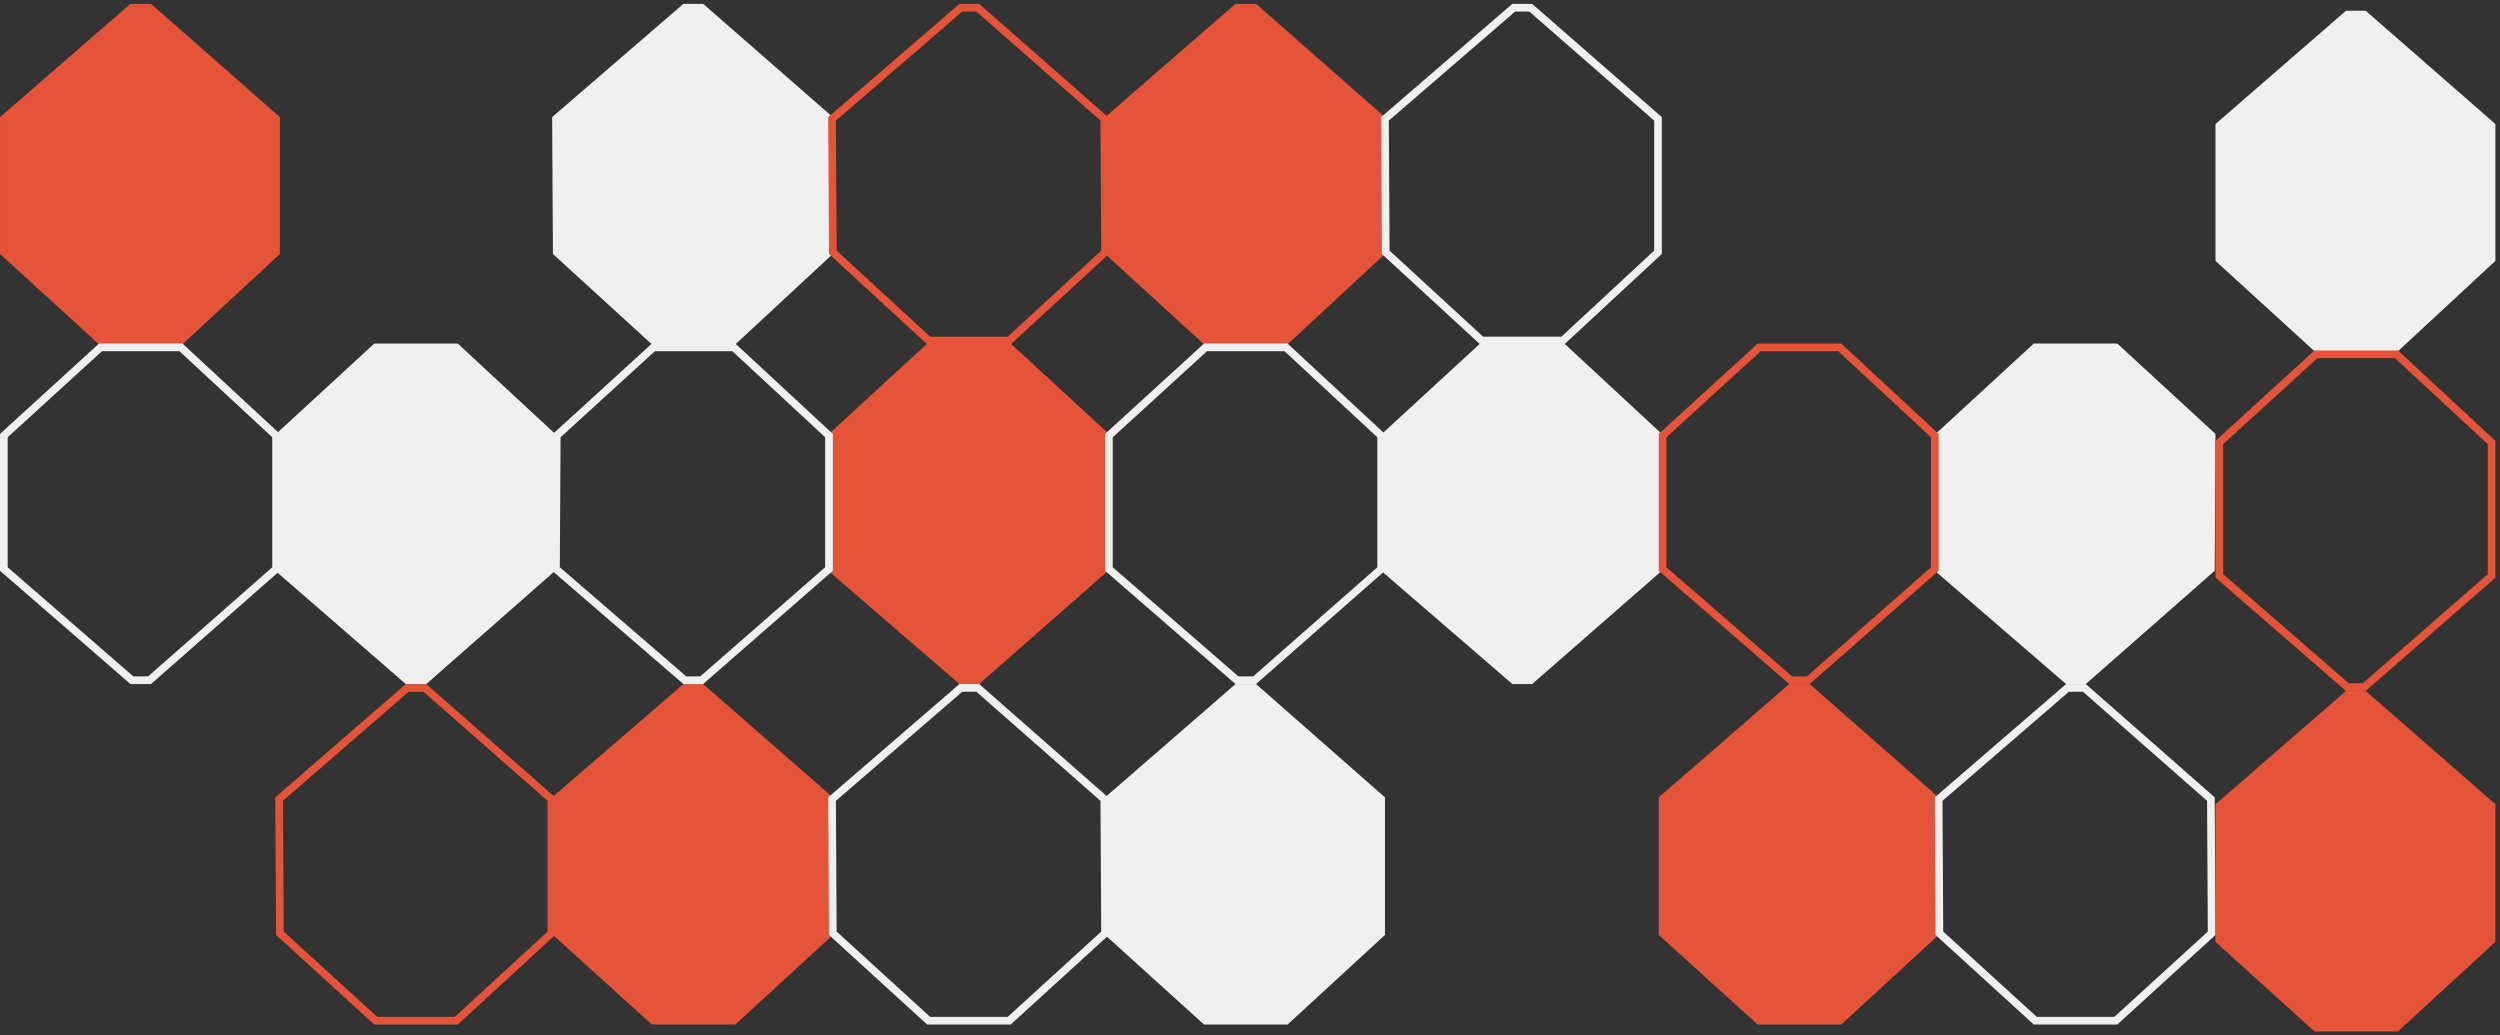 <svg width="326" height="135" viewBox="0 0 326 135" fill="none" xmlns="http://www.w3.org/2000/svg">
<rect x="0" y="0" width="326" height="135" fill="#333333" stroke="none"/>
<g clip-path="url(#clip0_1_428)">
<path d="M252.9 56.8L265.4 45.3H275.9L288.4 56.8L288.3 74.2L271.8 88.7H269.6L252.8 74.2L252.9 56.8Z" fill="#F0F0F0"/>
<path d="M252.9 56.8L265.4 45.3H275.9L288.4 56.8L288.3 74.2L271.8 88.7H269.6L252.8 74.2L252.9 56.8Z" stroke="#F0F0F0" stroke-width="0.999"/>
<path d="M180.7 56.8L193.2 45.3H203.8L216.2 56.8V74.2L199.6 88.7H197.4L180.6 74.2L180.7 56.8Z" fill="#F0F0F0"/>
<path d="M180.7 56.8L193.2 45.3H203.8L216.2 56.8V74.2L199.6 88.7H197.4L180.6 74.2L180.7 56.8Z" stroke="#F0F0F0" stroke-width="0.999"/>
<path d="M108.6 56.8L121.1 45.3H131.6L144.1 56.8L144 74.2L127.5 88.7H125.3L108.5 74.2L108.6 56.8Z" fill="#E55339"/>
<path d="M108.6 56.8L121.1 45.3H131.6L144.1 56.8L144 74.2L127.5 88.7H125.3L108.5 74.2L108.6 56.8Z" stroke="#E55339" stroke-width="0.999"/>
<path d="M216.8 121.7L229.4 133.1H239.9L252.3 121.7V104.2L235.8 89.7H233.5L216.8 104.2V121.7Z" fill="#E55339"/>
<path d="M216.8 121.7L229.4 133.1H239.9L252.3 121.7V104.2L235.8 89.7H233.5L216.8 104.2V121.7Z" stroke="#E55339" stroke-width="0.999"/>
<path d="M144.6 121.7L157.2 133.1H167.7L180.1 121.7V104.2L163.6 89.7H161.3L144.6 104.2V121.7Z" fill="#F0F0F0"/>
<path d="M144.6 121.7L157.2 133.1H167.7L180.1 121.7V104.2L163.6 89.7H161.3L144.6 104.2V121.7Z" stroke="#F0F0F0" stroke-width="0.999"/>
<path d="M144.6 32.9L157.2 44.4H167.7L180.1 32.9V15.5L163.6 1H161.3L144.6 15.5V32.9Z" fill="#E55339"/>
<path d="M144.6 32.9L157.2 44.4H167.7L180.1 32.9V15.5L163.6 1H161.3L144.6 15.5V32.9Z" stroke="#E55339" stroke-width="0.999"/>
<path d="M36.5 56.8L49 45.3H59.5L71.9 56.8V74.2L55.4 88.7H53.1L36.4 74.2L36.5 56.8Z" fill="#F0F0F0"/>
<path d="M36.5 56.8L49 45.3H59.5L71.9 56.8V74.2L55.4 88.7H53.1L36.4 74.2L36.5 56.8Z" stroke="#F0F0F0" stroke-width="0.999"/>
<path d="M72.6 121.7L85.2 133.1H95.7L108.1 121.7V104.2L91.5 89.7H89.3L72.5 104.2L72.6 121.7Z" fill="#E55339"/>
<path d="M72.6 121.7L85.2 133.1H95.7L108.1 121.7V104.2L91.5 89.7H89.3L72.5 104.2L72.6 121.7Z" stroke="#E55339" stroke-width="0.999"/>
<path d="M72.6 32.9L85.2 44.4H95.7L108.1 32.9V15.5L91.5 1H89.3L72.5 15.5L72.6 32.9Z" fill="#F0F0F0"/>
<path d="M72.6 32.9L85.2 44.4H95.7L108.1 32.9V15.5L91.5 1H89.3L72.5 15.5L72.6 32.9Z" stroke="#F0F0F0" stroke-width="0.999"/>
<path d="M17.2 1L0.5 15.5V32.9L13.1 44.4H23.6L36 32.9V15.5L19.5 1H17.2Z" fill="#E55339"/>
<path d="M0.5 32.9L13.1 44.4H23.6L36 32.9V15.5L19.5 1H17.2L0.5 15.5V32.9Z" stroke="#E55339" stroke-width="0.999"/>
<path d="M180.7 32.9L193.2 44.4H203.8L216.2 32.9V15.5L199.6 1H197.4L180.6 15.5L180.7 32.9Z" stroke="#F0F0F0" stroke-width="0.999"/>
<path d="M108.6 32.9L121.1 44.4H131.6L144.1 32.9L144 15.5L127.5 1H125.3L108.5 15.5L108.6 32.9Z" stroke="#E55339" stroke-width="0.999"/>
<path d="M252.9 121.7L265.4 133.1H275.9L288.4 121.7L288.3 104.2L271.8 89.7H269.6L252.8 104.2L252.9 121.7Z" stroke="#F0F0F0" stroke-width="0.999"/>
<path d="M108.6 121.7L121.1 133.1H131.6L144.1 121.7L144 104.2L127.5 89.7H125.3L108.5 104.2L108.6 121.7Z" stroke="#F0F0F0" stroke-width="0.999"/>
<path d="M216.8 56.8L229.4 45.3H239.9L252.3 56.8V74.2L235.8 88.7H233.5L216.8 74.2V56.8Z" stroke="#E55339" stroke-width="0.999"/>
<path d="M144.6 56.8L157.2 45.3H167.7L180.1 56.8V74.2L163.6 88.7H161.3L144.6 74.2V56.8Z" stroke="#F0F0F0" stroke-width="0.999"/>
<path d="M36.5 121.7L49 133.1H59.5L71.9 121.7V104.2L55.4 89.7H53.1L36.4 104.2L36.5 121.7Z" stroke="#E55339" stroke-width="0.999"/>
<path d="M72.6 56.8L85.2 45.3H95.7L108.1 56.8V74.2L91.5 88.7H89.3L72.5 74.2L72.6 56.8Z" stroke="#F0F0F0" stroke-width="0.999"/>
<path d="M0.5 56.8L13.1 45.3H23.6L36 56.8V74.2L19.5 88.7H17.2L0.5 74.2V56.8Z" stroke="#F0F0F0" stroke-width="0.999"/>
<path d="M306.1 90.6L289.4 105.1V122.6L302 134H312.5L324.9 122.6V105.1L308.3 90.6H306.1Z" fill="#E55339"/>
<path d="M289.4 122.6L302 134H312.5L324.9 122.6V105.1L308.3 90.6H306.1L289.4 105.1V122.6Z" stroke="#E55339" stroke-width="0.999"/>
<path d="M289.4 33.8L302 45.3H312.5L324.9 33.8V16.4L308.3 1.9H306.1L289.4 16.4V33.8Z" fill="#F0F0F0"/>
<path d="M289.4 33.8L302 45.3H312.5L324.9 33.8V16.4L308.3 1.9H306.1L289.4 16.4V33.8Z" stroke="#F0F0F0" stroke-width="0.999"/>
<path d="M289.4 57.7L302 46.2H312.5L324.9 57.7V75.1L308.3 89.6H306.1L289.4 75.1V57.7Z" stroke="#E55339" stroke-width="0.999"/>
</g>
<defs>
<clipPath id="clip0_1_428">
<rect width="326" height="135" fill="white"/>
</clipPath>
</defs>
</svg>
